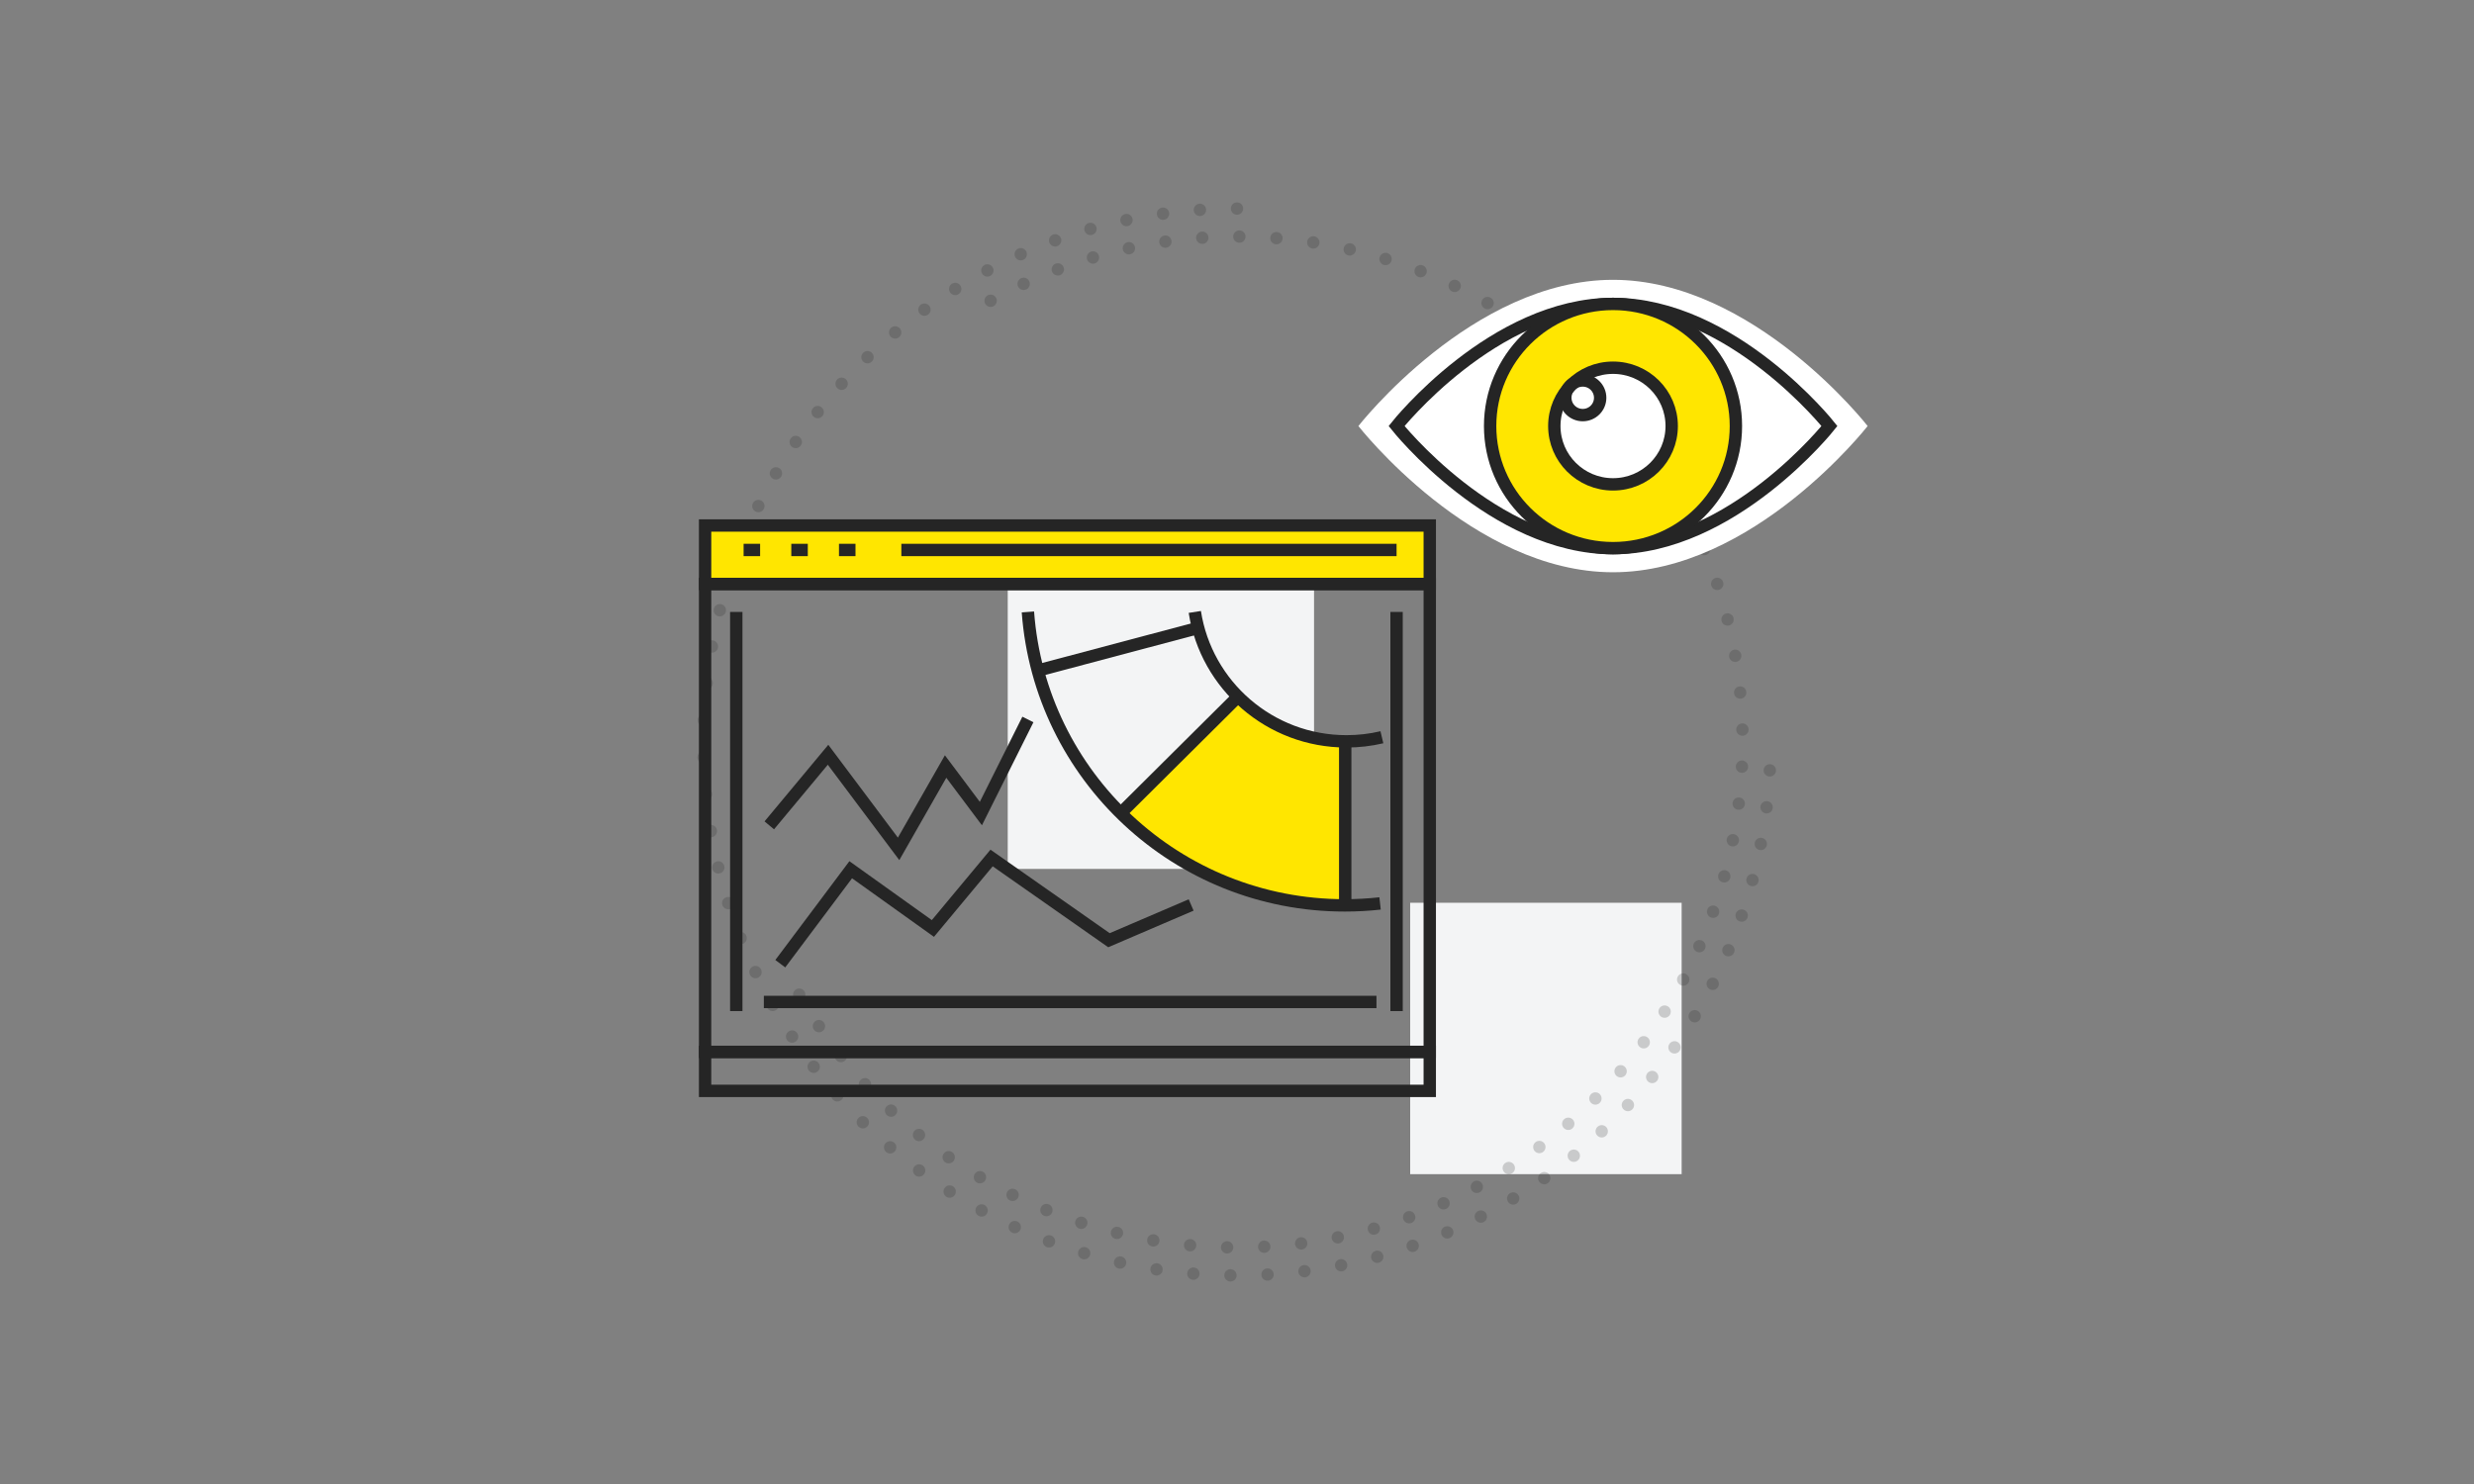 <svg xmlns="http://www.w3.org/2000/svg" xmlns:xlink="http://www.w3.org/1999/xlink" width="200px" height="120px" viewBox="0 0 200 120"><rect x="0" y="0" width="200" height="120" fill="#808080" stroke="none"/><title>Complements Business Intelligence (BI)</title><g id="Complements-Business-Intelligence-(BI)" stroke="none" stroke-width="1" fill="none" fill-rule="evenodd"><g id="Rectangle-Copy-13" transform="translate(44, 4)"><rect fill="#F3F4F5" x="70" y="69" width="21.946" height="21.946"></rect><g id="Group-3" opacity="0.2" stroke="#252525" stroke-dasharray="0,3" stroke-linecap="round"><path d="M56,96.865 C78.569,96.865 96.865,78.569 96.865,56 C96.865,33.431 78.569,15.135 56,15.135 C33.431,15.135 15.135,33.431 15.135,56" id="Path" transform="translate(56, 56) rotate(-300) translate(-56, -56) "></path><path d="M56,12.865 C32.177,12.865 12.865,32.177 12.865,56 C12.865,79.823 32.177,99.135 56,99.135 C79.823,99.135 99.135,79.823 99.135,56" id="Path"></path></g></g><g id="Rectangle-Copy-14" transform="translate(57, 22)"><rect fill="#F3F4F5" x="24.466" y="23.061" width="24.762" height="25.202"></rect><path d="M33.746,43.699 L43.084,34.354 C44.294,35.604 45.732,36.568 47.399,37.248 C49.066,37.927 50.508,38.136 51.725,37.875 L51.428,51.212 C47.945,51.212 44.507,50.471 41.115,48.988 C38.146,47.691 35.689,45.928 33.746,43.699 Z" id="Path-2" fill="#FFE600"></path><g id="Group-29" transform="translate(0, 19.966)" stroke="#252525"><polygon id="Stroke-25" fill="#FFE600" transform="translate(29.292, 2.892) scale(1, -1) translate(-29.292, -2.892) " points="0 5.257 58.583 5.257 58.583 0.528 0 0.528"></polygon><path d="M26.097,7.517 C27.07,20.783 38.166,31.245 51.712,31.245 C52.677,31.245 53.629,31.192 54.566,31.088" id="Stroke-1"></path><path d="M39.59,7.517 C40.509,13.443 45.648,17.981 51.851,17.981 C52.837,17.981 53.795,17.867 54.714,17.65" id="Stroke-3"></path><line x1="51.748" y1="17.981" x2="51.748" y2="31.245" id="Stroke-5"></line><line x1="39.738" y1="8.843" x2="26.986" y2="12.233" id="Stroke-7"></line><line x1="43" y1="14.444" x2="33.659" y2="23.729" id="Stroke-9"></line><line x1="4.75" y1="39.056" x2="54.274" y2="39.056" id="Stroke-11"></line><polyline id="Stroke-13" points="6.079 35.961 11.773 28.363 18.416 33.112 23.161 27.413 32.65 34.062 39.293 31.212"></polyline><polyline id="Stroke-15" points="5.19 24.774 9.941 19.066 15.643 26.676 19.444 20.017 22.295 23.822 26.097 16.212"></polyline><line x1="55.9" y1="7.517" x2="55.9" y2="39.793" id="Stroke-17"></line><line x1="2.521" y1="39.793" x2="2.521" y2="7.517" id="Stroke-19"></line><line x1="15.866" y1="2.506" x2="55.9" y2="2.506" id="Stroke-24"></line><polygon id="Stroke-25" points="0 43.092 58.583 43.092 58.583 5.257 0 5.257"></polygon><polygon id="Stroke-25" transform="translate(29.292, 44.669) scale(1, -1) translate(-29.292, -44.669) " points="0 46.245 58.583 46.245 58.583 43.092 0 43.092"></polygon><line x1="10.824" y1="2.506" x2="12.159" y2="2.506" id="Stroke-26"></line><line x1="6.969" y1="2.506" x2="8.303" y2="2.506" id="Stroke-27"></line><line x1="3.114" y1="2.506" x2="4.448" y2="2.506" id="Stroke-28"></line></g><g id="Group-9" transform="translate(52.734, 0.211)"><path d="M41.247,12.239 C41.247,12.239 32.031,24.063 20.663,24.063 C9.295,24.063 0.08,12.239 0.08,12.239 C0.08,12.239 9.295,0.416 20.663,0.416 C32.031,0.416 41.247,12.239 41.247,12.239 Z" id="Stroke-1" fill="#FFFFFF"></path><path d="M38.16,12.239 C38.16,12.239 30.326,22.114 20.663,22.114 C11,22.114 3.167,12.239 3.167,12.239 C3.167,12.239 11,2.365 20.663,2.365 C30.326,2.365 38.16,12.239 38.16,12.239 Z" id="Stroke-1" stroke="#252525"></path><path d="M30.598,12.239 C30.598,17.693 26.15,22.114 20.663,22.114 C15.176,22.114 10.729,17.693 10.729,12.239 C10.729,6.785 15.176,2.365 20.663,2.365 C26.15,2.365 30.598,6.785 30.598,12.239 Z" id="Stroke-3" stroke="#252525" fill="#FFE600"></path><path d="M25.408,12.239 C25.408,14.844 23.284,16.956 20.663,16.956 C18.043,16.956 15.918,14.844 15.918,12.239 C15.918,9.634 18.043,7.523 20.663,7.523 C23.284,7.523 25.408,9.634 25.408,12.239 Z" id="Stroke-5" stroke="#252525" fill="#FFFFFF"></path><path d="M19.625,9.955 C19.625,10.728 18.995,11.355 18.217,11.355 C17.439,11.355 16.808,10.728 16.808,9.955 C16.808,9.181 17.439,8.555 18.217,8.555 C18.995,8.555 19.625,9.181 19.625,9.955 Z" id="Stroke-7" stroke="#252525"></path></g></g></g></svg>